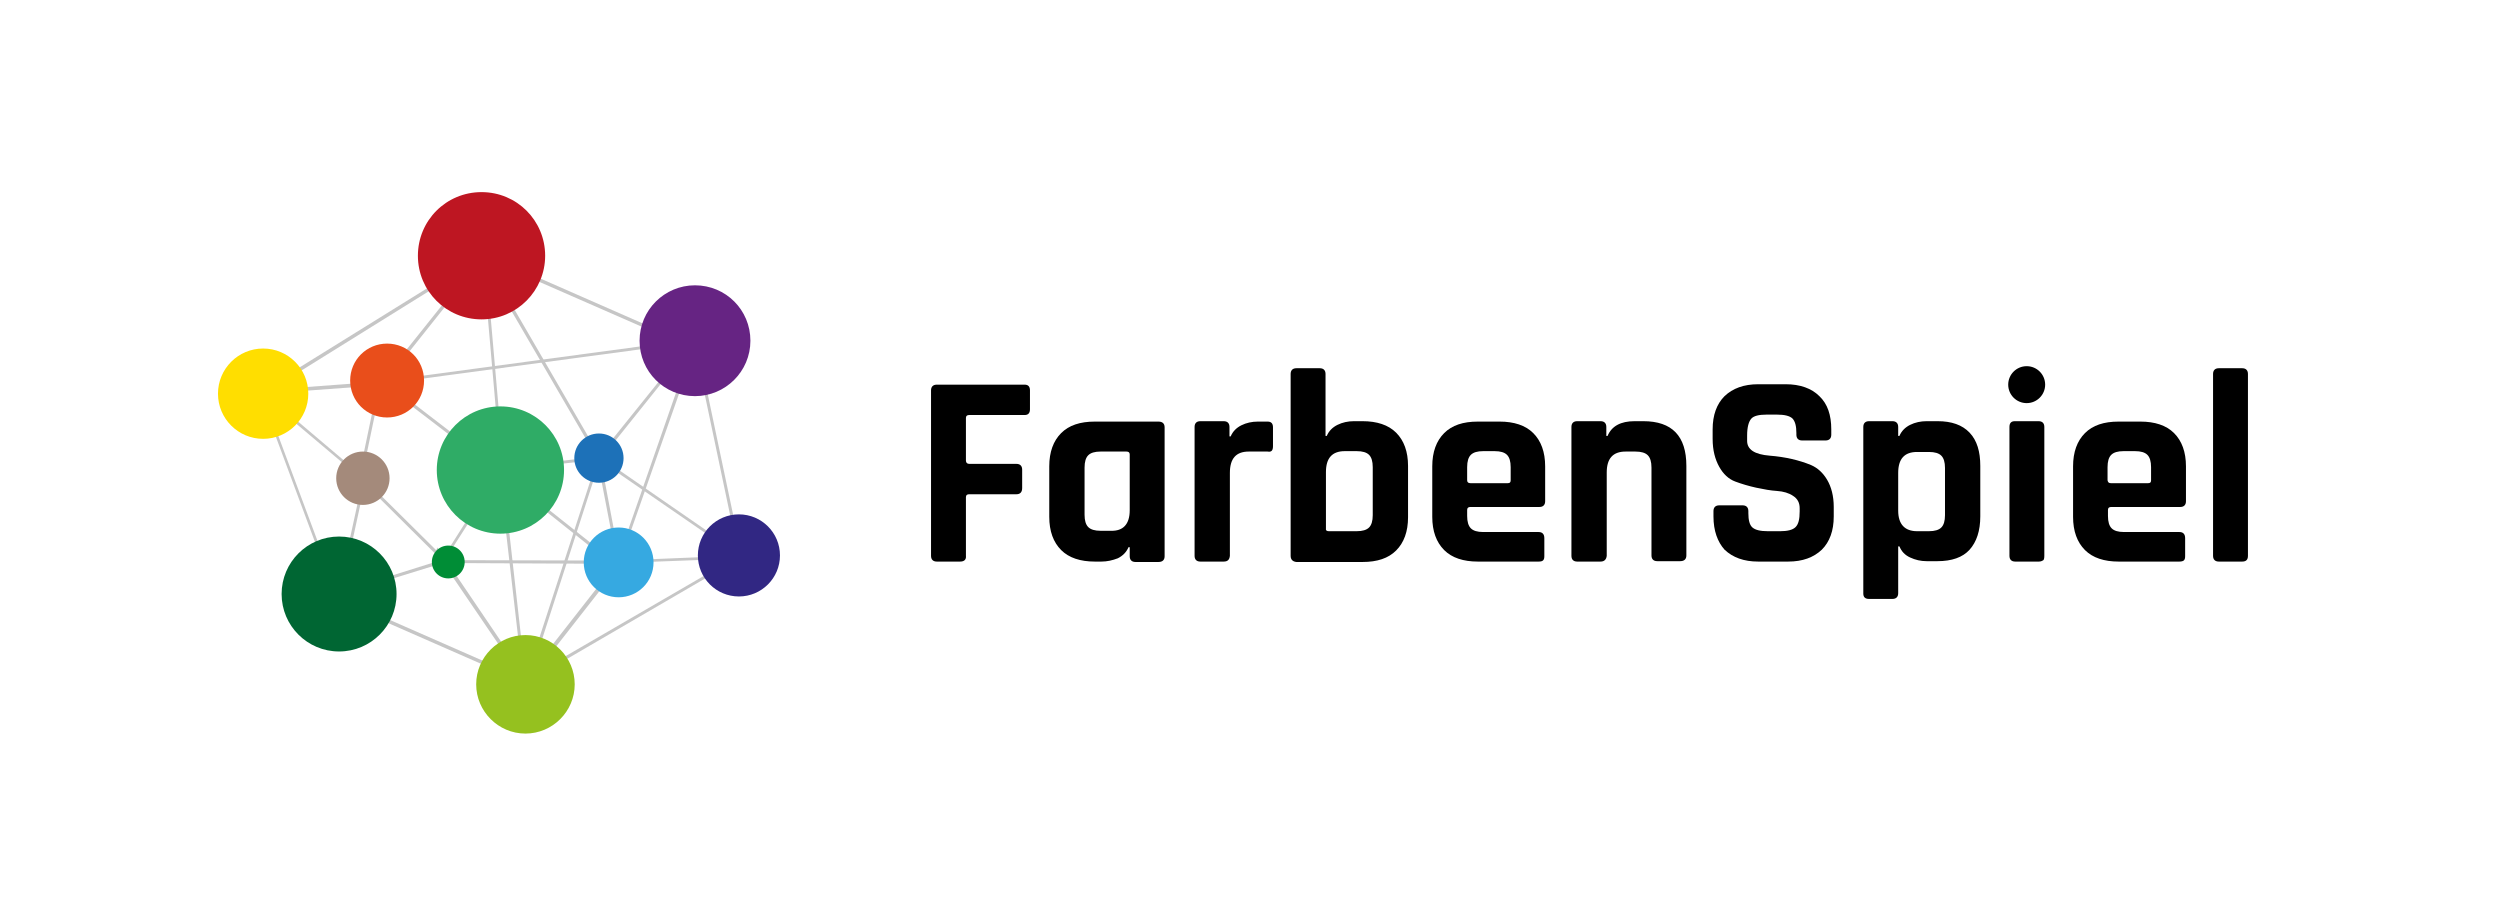 <?xml version="1.0" encoding="utf-8"?>
<!-- Generator: Adobe Illustrator 21.1.0, SVG Export Plug-In . SVG Version: 6.00 Build 0)  -->
<svg version="1.1" xmlns="http://www.w3.org/2000/svg" xmlns:xlink="http://www.w3.org/1999/xlink" x="0px" y="0px"
	 viewBox="0 0 609 222" style="enable-background:new 0 0 609 222;" xml:space="preserve">
<style type="text/css">
	.st0{fill:#C6C6C6;stroke:#C6C6C6;stroke-width:0.5;stroke-miterlimit:10;}
	.st1{fill:#312783;}
	.st2{fill:#BE1622;}
	.st3{fill:#FFDE00;}
	.st4{fill:#A48A7B;}
	.st5{fill:#95C11F;}
	.st6{fill:#2FAC66;}
	.st7{fill:#006633;}
	.st8{fill:#E94E1B;}
	.st9{fill:#36A9E1;}
	.st10{fill:#1D71B8;}
	.st11{fill:#662483;}
	.st12{fill:#008D36;}
</style>
<g id="Striche">
	<g>
		<g>
			<polygon class="st0" points="108.1,136.5 82.6,144.5 82.6,144.7 108.2,136.8 			"/>
		</g>
		<g>
			<polygon class="st0" points="88.5,117.4 82.8,143.6 83,143.7 88.7,117.5 			"/>
		</g>
		<g>
			<polygon class="st0" points="92.6,92.5 87.9,115 88.1,115.2 92.8,92.7 			"/>
		</g>
		<g>
			<polygon class="st0" points="94.1,93.5 93.9,93.7 121.6,114.9 121.7,114.7 			"/>
		</g>
		<g>
			<polygon class="st0" points="88.5,116.8 88.4,117 108.4,136.9 108.6,136.7 			"/>
		</g>
		<g>
			<polygon class="st0" points="64.2,95.9 64,96 88.3,116.5 88.5,116.5 			"/>
		</g>
		<g>
			<polygon class="st0" points="64.2,95.3 64.1,95.7 93.9,93.5 94,93.1 			"/>
		</g>
		<g>
			<polygon class="st0" points="117.3,62.7 93.1,93 93.3,93.3 117.5,62.9 			"/>
		</g>
		<g>
			<polygon class="st0" points="117.3,62.3 64.9,94.8 65,95.2 117.4,62.6 			"/>
		</g>
		<g>
			<polygon class="st0" points="117.9,62.1 117.7,62.4 168.4,84.6 168.5,84.3 			"/>
		</g>
		<g>
			<polygon class="st0" points="168.8,83 145.8,111.6 146.1,111.7 169,83.1 			"/>
		</g>
		<g>
			<polygon class="st0" points="117.6,62.6 117.4,62.9 145.8,111.7 146,111.5 			"/>
		</g>
		<g>
			<polygon class="st0" points="117.8,62.6 122.2,113 122.4,113 118,62.7 			"/>
		</g>
		<g>
			<polygon class="st0" points="145.9,111.5 122.2,114.1 122.2,114.3 146,111.7 			"/>
		</g>
		<g>
			<polygon class="st0" points="150.1,136.8 108.4,136.7 108.4,136.9 150.2,137.1 			"/>
		</g>
		<g>
			<polygon class="st0" points="146,111.5 145.9,111.7 180.3,135.4 180.3,135.2 			"/>
		</g>
		<g>
			<polygon class="st0" points="169.4,83 169.2,83.1 180.2,135.4 180.4,135.2 			"/>
		</g>
		<g>
			<polygon class="st0" points="63.7,95.9 63.6,96 81.7,144.7 81.9,144.7 			"/>
		</g>
		<g>
			<polygon class="st0" points="82.9,146 82.7,146.3 127.6,166 127.8,165.7 			"/>
		</g>
		<g>
			<polygon class="st0" points="106.6,133.9 106.4,134.4 127.7,165.7 127.8,165.2 			"/>
		</g>
		<g>
			<polygon class="st0" points="121.8,114.4 107.9,136.4 108,136.5 122,114.6 			"/>
		</g>
		<g>
			<polygon class="st0" points="122.1,114.5 121.8,114.6 127.7,166 127.9,166 			"/>
		</g>
		<g>
			<polygon class="st0" points="150.6,137 127.9,166 128.1,166.5 150.8,137.5 			"/>
		</g>
		<g>
			<polygon class="st0" points="146.1,112.1 145.8,112.1 150.6,137 150.8,137 			"/>
		</g>
		<g>
			<polygon class="st0" points="179.9,135.6 150.6,136.8 150.8,136.9 180.1,135.8 			"/>
		</g>
		<g>
			<polygon class="st0" points="122,115.2 121.9,115.4 149.9,137.7 150.1,137.5 			"/>
		</g>
		<g>
			<polygon class="st0" points="145.9,111.5 128.1,166.3 128.3,166.5 146,111.8 			"/>
		</g>
		<g>
			<polygon class="st0" points="169.1,83.7 150.6,136.8 150.8,136.8 169.4,83.8 			"/>
		</g>
		<g>
			<polygon class="st0" points="180.2,135.5 128,165.8 128.2,166 180.4,135.6 			"/>
		</g>
		<g>
			<polygon class="st0" points="168.9,82.9 93.1,93.1 93.1,93.3 169,83.1 			"/>
		</g>
	</g>
</g>
<g id="Kreise">
	<g>
		<circle class="st1" cx="180" cy="135.3" r="10"/>
		<path class="st2" d="M132.8,62.3c0-8.6-6.9-15.5-15.5-15.5c-8.6,0-15.5,6.9-15.5,15.5c0,8.6,6.9,15.5,15.5,15.5
			C125.9,77.8,132.8,70.8,132.8,62.3z"/>
		<circle class="st3" cx="64.1" cy="95.9" r="11"/>
		<circle class="st4" cx="88.4" cy="116.5" r="6.5"/>
		<path class="st5" d="M140,166.7c0-6.6-5.4-12-12-12c-6.6,0-12,5.4-12,12c0,6.6,5.4,12,12,12C134.6,178.7,140,173.3,140,166.7z"/>
		<circle class="st6" cx="121.9" cy="114.5" r="15.5"/>
		<circle class="st7" cx="82.6" cy="144.7" r="14"/>
		<path class="st8" d="M103.3,92.7c0-5-4-9-9-9c-5,0-9,4-9,9c0,5,4,9,9,9C99.3,101.7,103.3,97.7,103.3,92.7z"/>
		<path class="st9" d="M159.2,137c0-4.7-3.8-8.5-8.5-8.5c-4.7,0-8.5,3.8-8.5,8.5c0,4.7,3.8,8.5,8.5,8.5
			C155.4,145.5,159.2,141.7,159.2,137z"/>
		<circle class="st10" cx="145.9" cy="111.6" r="6"/>
		<path class="st11" d="M182.8,83c0-7.5-6-13.5-13.5-13.5c-7.4,0-13.5,6-13.5,13.5c0,7.5,6,13.5,13.5,13.5
			C176.7,96.5,182.8,90.5,182.8,83z"/>
		<ellipse class="st12" cx="109.2" cy="136.9" rx="4" ry="4"/>
	</g>
</g>
<g id="Schriften">
	<g>
		<ellipse cx="493.7" cy="93.7" rx="4.5" ry="4.5"/>
		<g>
			<path d="M233.9,136.8h-5.7c-0.9,0-1.4-0.5-1.4-1.4V95.1c0-0.9,0.5-1.4,1.4-1.4h21.4c0.9,0,1.3,0.5,1.3,1.4v4.6
				c0,0.9-0.4,1.4-1.3,1.4h-13.5c-0.5,0-0.8,0.2-0.8,0.7v10.4c0,0.5,0.3,0.8,0.8,0.8h11.5c0.9,0,1.4,0.5,1.4,1.4v4.5
				c0,1-0.5,1.5-1.4,1.5h-11.5c-0.5,0-0.8,0.2-0.8,0.7v14.3C235.4,136.3,234.9,136.8,233.9,136.8z"/>
			<path d="M268.3,136.8h-1.6c-3.5,0-6.3-0.9-8.2-2.8c-1.9-1.9-2.9-4.6-2.9-8.1v-12.3c0-3.5,1-6.2,2.9-8.1c1.9-1.9,4.6-2.8,8.2-2.8
				h15.5c1,0,1.5,0.5,1.5,1.4v31.4c0,0.9-0.5,1.4-1.5,1.4h-5.6c-0.9,0-1.4-0.5-1.4-1.4v-2.2h-0.3c-0.5,1.2-1.4,2.1-2.6,2.7
				C271,136.5,269.7,136.8,268.3,136.8z M275.2,124.3v-13.6c0-0.5-0.3-0.7-0.8-0.7h-6.3c-1.4,0-2.4,0.3-3,0.9
				c-0.6,0.6-0.9,1.6-0.9,3v11.5c0,1.4,0.3,2.4,0.9,3c0.6,0.6,1.6,0.9,3,0.9h2.5C273.6,129.4,275.2,127.7,275.2,124.3z"/>
			<path d="M298.1,136.8h-5.7c-0.9,0-1.4-0.5-1.4-1.4V104c0-0.9,0.5-1.4,1.4-1.4h5.7c0.9,0,1.4,0.5,1.4,1.4v2.3h0.3
				c0.5-1.2,1.4-2.1,2.6-2.7c1.2-0.6,2.6-0.9,4-0.9h2.4c0.9,0,1.3,0.5,1.3,1.4v4.6c0,0.5-0.1,0.9-0.3,1.1c-0.2,0.2-0.5,0.3-1,0.2
				h-4.6c-3.1,0-4.6,1.7-4.6,5.2v20.2C299.5,136.3,299.1,136.8,298.1,136.8z"/>
			<path d="M314.4,135.4V91.1c0-0.9,0.5-1.4,1.4-1.4h5.7c0.9,0,1.4,0.5,1.4,1.4v15.1h0.3c0.5-1.2,1.4-2.1,2.6-2.7
				c1.2-0.6,2.6-0.9,4-0.9h2.1c3.5,0,6.3,0.9,8.2,2.8c1.9,1.9,2.9,4.6,2.9,8.1v12.5c0,3.5-1,6.2-2.9,8.1c-1.9,1.9-4.6,2.8-8.2,2.8
				h-16.1C314.9,136.8,314.4,136.3,314.4,135.4z M323.7,129.4h6.8c1.4,0,2.4-0.3,3-0.9c0.6-0.6,0.9-1.6,0.9-3v-11.7
				c0-1.4-0.3-2.4-0.9-3c-0.6-0.6-1.6-0.9-3-0.9h-2.9c-3.1,0-4.6,1.7-4.6,5.1v13.7C322.9,129.2,323.2,129.4,323.7,129.4z"/>
			<path d="M374.8,136.8H360c-3.5,0-6.3-0.9-8.2-2.8c-1.9-1.9-2.9-4.6-2.9-8.1v-12.3c0-3.5,1-6.2,2.9-8.1c1.9-1.9,4.6-2.8,8.2-2.8
				h5.3c3.5,0,6.3,0.9,8.2,2.8c1.9,1.9,2.9,4.6,2.9,8.1v8.5c0,0.9-0.5,1.4-1.4,1.4h-16.8c-0.5,0-0.8,0.2-0.8,0.7v1.5
				c0,1.4,0.3,2.4,0.9,3c0.6,0.6,1.6,0.9,3,0.9h13.5c0.9,0,1.4,0.5,1.4,1.5v4.4c0,0.5-0.1,0.8-0.3,1S375.4,136.8,374.8,136.8z
				 M358.2,117.7h9.1c0.5,0,0.7-0.2,0.7-0.7v-3.2c0-1.4-0.3-2.4-0.9-3c-0.6-0.6-1.6-0.9-3-0.9h-2.8c-1.4,0-2.4,0.3-3,0.9
				c-0.6,0.6-0.9,1.6-0.9,3v3.2C357.4,117.5,357.7,117.7,358.2,117.7z"/>
			<path d="M389.9,136.8h-5.7c-0.9,0-1.4-0.5-1.4-1.4V104c0-0.9,0.5-1.4,1.4-1.4h5.7c0.9,0,1.4,0.5,1.4,1.4v2.2h0.3
				c1-2.4,3.2-3.6,6.6-3.6h2.1c7,0,10.5,3.6,10.5,10.9v21.8c0,0.9-0.5,1.4-1.5,1.4h-5.6c-0.9,0-1.4-0.5-1.4-1.4v-21.4
				c0-1.4-0.3-2.4-0.9-3c-0.6-0.6-1.6-0.9-3-0.9h-2.4c-3.1,0-4.6,1.7-4.6,5.1v20.3C391.3,136.3,390.8,136.8,389.9,136.8z"/>
			<path d="M417.4,125.8v-1.3c0-0.9,0.5-1.4,1.4-1.4h5.7c0.9,0,1.4,0.5,1.4,1.4v0.5c0,1.7,0.3,2.9,1,3.5c0.7,0.6,1.9,0.9,3.7,0.9
				h3.1c1.7,0,3-0.3,3.7-1c0.7-0.7,1-1.9,1-3.8v-0.8c0-1.3-0.5-2.3-1.6-3c-1-0.7-2.4-1.1-3.9-1.2c-1.6-0.1-3.2-0.4-5.1-0.8
				c-1.8-0.4-3.5-0.9-5.1-1.5c-1.6-0.6-2.9-1.8-3.9-3.6c-1-1.8-1.6-4-1.6-6.8v-2.3c0-3.5,1-6.2,2.9-8.1c2-1.9,4.7-2.9,8.2-2.9h6.7
				c3.5,0,6.3,1,8.2,2.9c2,1.9,2.9,4.6,2.9,8.1v1.3c0,0.9-0.5,1.4-1.4,1.4h-5.7c-0.9,0-1.4-0.5-1.4-1.4v-0.4c0-1.7-0.3-2.9-1-3.6
				c-0.7-0.6-1.9-0.9-3.7-0.9h-2.6c-1.8,0-3.1,0.3-3.7,1c-0.6,0.7-1,2-1,4.1v1.3c0,2.1,1.8,3.3,5.5,3.6c3.8,0.3,7.2,1.1,10.1,2.3
				c1.6,0.7,2.9,1.9,3.9,3.6c1,1.7,1.6,3.9,1.6,6.6v2.3c0,3.5-1,6.2-2.9,8.1c-2,1.9-4.7,2.9-8.2,2.9h-7.3c-3.5,0-6.2-1-8.2-2.9
				C418.4,132,417.4,129.3,417.4,125.8z"/>
			<path d="M461,145.9h-5.7c-0.9,0-1.4-0.4-1.4-1.3V104c0-0.9,0.5-1.4,1.4-1.4h5.7c0.9,0,1.4,0.5,1.4,1.4v2.2h0.3
				c0.5-1.2,1.4-2.1,2.6-2.7c1.2-0.6,2.6-0.9,4-0.9h2.7c3.4,0,6,0.9,7.8,2.8s2.6,4.6,2.6,8.1v12.3c0,3.5-0.9,6.2-2.6,8.1
				s-4.4,2.8-7.8,2.8h-2.7c-1.4,0-2.7-0.3-4-0.9c-1.3-0.6-2.1-1.5-2.6-2.7h-0.3v11.4C462.4,145.4,461.9,145.9,461,145.9z M467,129.4
				h2.9c1.4,0,2.4-0.3,3-0.9c0.6-0.6,0.9-1.6,0.9-3v-11.5c0-1.4-0.3-2.4-0.9-3s-1.6-0.9-3-0.9H467c-3.1,0-4.6,1.7-4.6,5.1v9.2
				C462.4,127.7,464,129.4,467,129.4z"/>
			<path d="M489.5,135.4V104c0-0.9,0.4-1.4,1.3-1.4h5.8c0.9,0,1.4,0.5,1.4,1.4v31.4c0,0.6-0.1,1-0.3,1.1s-0.5,0.3-1,0.3h-5.8
				C490,136.8,489.5,136.3,489.5,135.4z"/>
			<path d="M530.9,136.8h-14.8c-3.5,0-6.3-0.9-8.2-2.8c-1.9-1.9-2.9-4.6-2.9-8.1v-12.3c0-3.5,1-6.2,2.9-8.1c1.9-1.9,4.6-2.8,8.2-2.8
				h5.3c3.5,0,6.3,0.9,8.2,2.8c1.9,1.9,2.9,4.6,2.9,8.1v8.5c0,0.9-0.5,1.4-1.4,1.4h-16.8c-0.5,0-0.8,0.2-0.8,0.7v1.5
				c0,1.4,0.3,2.4,0.9,3c0.6,0.6,1.6,0.9,3,0.9h13.5c0.9,0,1.4,0.5,1.4,1.5v4.4c0,0.5-0.1,0.8-0.3,1S531.4,136.8,530.9,136.8z
				 M514.2,117.7h9.1c0.5,0,0.7-0.2,0.7-0.7v-3.2c0-1.4-0.3-2.4-0.9-3c-0.6-0.6-1.6-0.9-3-0.9h-2.8c-1.4,0-2.4,0.3-3,0.9
				c-0.6,0.6-0.9,1.6-0.9,3v3.2C513.5,117.5,513.7,117.7,514.2,117.7z"/>
			<path d="M546.2,136.8h-5.7c-0.9,0-1.4-0.5-1.4-1.4V91.1c0-0.9,0.5-1.4,1.4-1.4h5.7c0.9,0,1.4,0.5,1.4,1.4v44.3
				C547.6,136.3,547.2,136.8,546.2,136.8z"/>
		</g>
	</g>
</g>
</svg>
